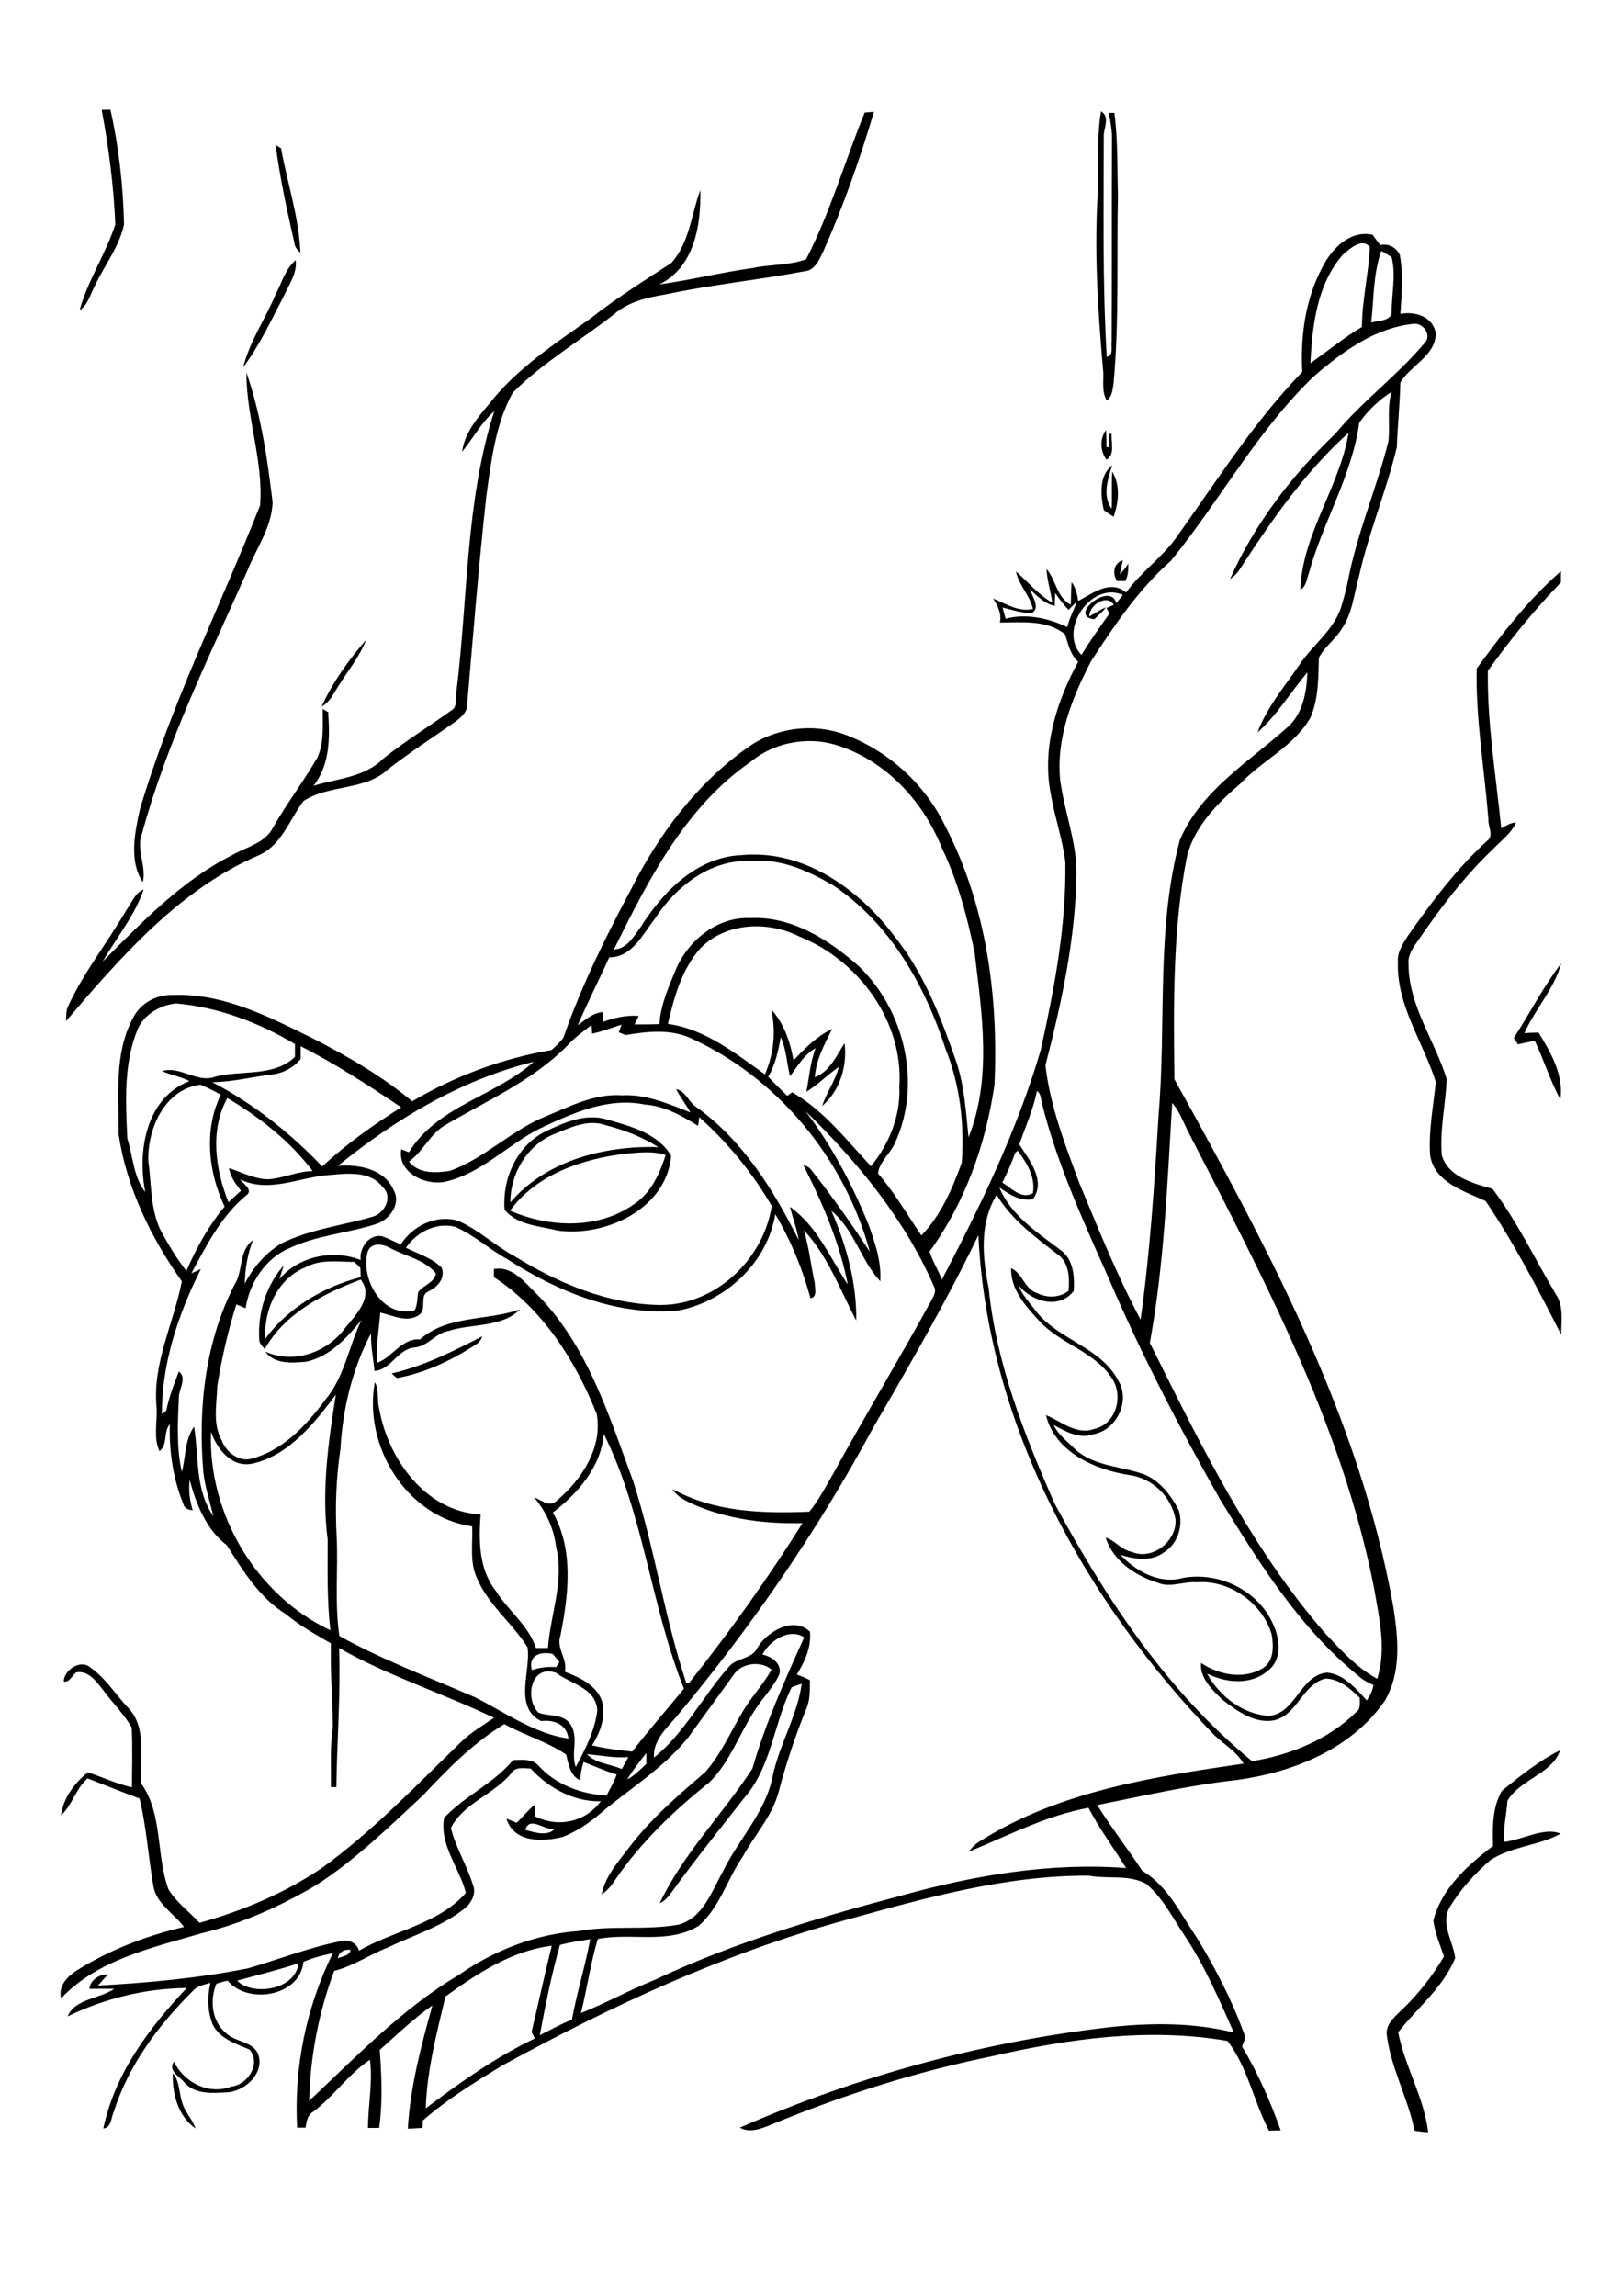 <?xml version="1.0" encoding="utf-8"?>
<!-- Generator: Adobe Illustrator 21.0.2, SVG Export Plug-In . SVG Version: 6.00 Build 0)  -->
<svg version="1.2" baseProfile="tiny" id="Layer_1" xmlns="http://www.w3.org/2000/svg" xmlns:xlink="http://www.w3.org/1999/xlink"
	 x="0px" y="0px" viewBox="0 0 595 842" overflow="scroll" xml:space="preserve">
<g>
	<path d="M63.4,760.3c2.7,3.2,2.2,7.6,3.6,11.3c1,3.3,3.7,5.7,4.7,9C65.3,776.1,63.1,767.7,63.4,760.3 M551,656.7
		c6.7-5.4,13.6-11,21.3-14.8c-2.8,8.6-14.8,10.7-19.3,18.5c-0.4,5-1.6,10-1.2,15.1c6.7-0.7,14.8-5.6,20.7-3c-8,4.4-18,4.6-25.8,9.7
		c-5.7,5-10.9,10.6-14.8,17.1c-3.7,6.1,1.2,12.6,1.9,18.8c-4.4,10.8-13.9,18.3-20.9,27.2c2.4,12.5,9.5,23.9,11,36.7
		c-1.7-0.1-3.4-0.3-5-0.6c-2.4-12-8.7-23-10.2-35.2c-0.4-3.8,2.8-6.4,5.2-8.8c6.2-5.8,11.5-12.6,15.8-19.9
		c-1.5-4.3-3.3-8.6-3.9-13.1c2.9-11.7,12.6-20.4,21.9-27.4C547.5,670.2,547.4,662.7,551,656.7 M143.7,503.7
		c11.8-2.7,22.5-8.1,33.2-13.6c-0.5,1.8-1.9,2.8-3.4,3.7c-8.5,5.4-17.9,9.8-27.9,11.6C145.1,505,144.1,504.2,143.7,503.7
		 M229.5,423.1c-15.8,1.9-32.6,7.5-42.4,20.9c14.5,6.3,32.6,7,45.8-2.6c6.1-4.1,9.1-11.1,11.3-17.8
		C239.5,422,234.4,422.7,229.5,423.1 M202.6,416.2c-9.6,4.3-15.4,14.5-15.4,24.8c13.2-15.5,34.7-20.9,54.3-20.3
		c-5.9-3.7-12.4-6.3-19.2-8C215.5,410.2,208.7,413.8,202.6,416.2 M199.6,415.2c7.2-3.5,15.4-7.2,23.5-4.5
		c8.5,2.4,18.4,5.1,23.1,13.2c-1.7,19.5-24.1,29.8-41.6,27.4c-6.7-1.7-14.7-1.9-19.5-7.6C184.2,432.4,189.4,420.6,199.6,415.2
		 M555.3,380.7c5.9-9.1,10.8-18.8,17.4-27.4c-2.5,9.3-9.6,16.8-13.5,25.6c1.7-0.1,3.5-0.2,5.2-0.2c4.5,7.3,9.3,15.6,8,24.5
		c-3.8-6.9-6-14.4-9.4-21.5c-2.1,0.4-4.2,0.9-6.2,1.3C556.5,382.4,555.7,381.3,555.3,380.7 M118,259.1c4-8.8,9.9-17.1,16.3-24.4
		c-2.5,6.4-7,11.7-10.6,17.6C122.1,254.8,120.8,257.7,118,259.1 M541.7,245.2c9.2-12.7,19.1-25.5,30.9-35.7c0,1.4,0,2.8,0,4.1
		c-9.8,10.1-18.6,21-26.8,32.4c-0.3,19.3,3,38.6,4.9,57.8c1.7-1,3.4-2,5.4-2.2c-1.6,4-5.3,6.5-8.2,9.6c-10.7,10.1-19.6,21.9-27.9,34
		c-1.8,2.5-3.7,5.3-3.3,8.6c0.1,15.2,9.7,27.9,14,42c-0.4,9.3-2.6,18.5-1.8,27.9c2.3,7.9,11.5,10.3,18.6,12.3
		c9.1,12,15.5,25.7,23.2,38.6c3,4.4,2,9.9,2,14.9c-8.5-16.7-17.2-33.4-27.7-49c-7.8-3.7-18.9-6.8-20.4-16.9
		c-0.6-8.9,1.2-17.9,2.1-26.8c-4.6-14.6-14.5-28.2-13.9-44.1c-0.3-3.5,1.8-6.5,3.6-9.4c8.7-12.4,17.8-24.6,29.1-34.9
		c2.6-1.8,0.4-5.1,0.5-7.6C544.6,282.3,541.3,263.9,541.7,245.2 M409.8,213.1c-1.8-2.6-1.4-6.6,2.1-7.6c-0.4,1.7-0.8,3.4-1.1,5.1
		c1.2-1.1,2.2-2.5,3.1-3.9c0,2.2,0,4.4-1.1,6.4C412.1,213.1,410.5,213.1,409.8,213.1 M404.9,187.1c-1.2-5.5-1.8-12.7,3.1-16.5
		c-1.6,5.1-3.7,11.2-0.2,16c0.2-4.5-0.1-9.1,0.2-13.6c3,4.8,2.4,11.3,0.5,16.5C407.2,188.7,406,187.9,404.9,187.1 M405.9,168.6
		c-2.4-3.4-2.5-7.5-0.2-10.9c0.2,2.1,0.2,4.2,0.2,6.3h0.9c0-1.6,0-3.3,0-4.9l1,0C407.5,162.3,409.2,166.6,405.9,168.6 M90.4,136.6
		c5.3,15.3,7.7,31.6,9.6,47.6c-0.3,9.2-6,16.9-9.3,25.2c-14,31.6-29.5,62.8-38.6,96.3c-2.3,5.9,1.7,11.8,0.3,17.8
		c-5.1-7.4-3-18.1-1.1-26.6c11.4-38.4,29.4-74.4,44.1-111.5C96.7,169,90.3,153,90.4,136.6 M101.1,108c2.3-4.3,3.5-9.3,7.4-12.6
		c0.5,4.7-2.3,8.7-4.2,12.8c-4.7,9-9,18.4-15.1,26.5C91.6,125.2,97.3,117,101.1,108 M87,726.4c5.7,5.8,21.5,3.4,22.5-6.4
		C102.1,722.5,94.5,724.3,87,726.4 M123.9,718.2c1.7-0.8,4.3-0.8,4.7-3.1C126.3,714.8,124.4,715.8,123.9,718.2 M163.4,732.2
		c-3.2,13.5-6.8,27.1-7.2,41c12.6-9.5,25.7-18.8,40-25.6c-0.4-0.8-0.8-1.6-1.2-2.4c2.5-10.5,4.8-21.1,7.4-31.6
		C187.7,715.4,175.2,723.7,163.4,732.2 M205.4,713.3c-3.1,10.9-5.3,22-7.4,33.1c3.9-1.9,7.7-4.1,11.8-5.7c1.8-9.9,4.9-19.6,6.7-29.5
		C212.8,711.8,209.1,712.3,205.4,713.3 M192.7,671.1c3.3,0.9,8.1,2.5,10.7-0.3C199.6,671.3,194.3,665.8,192.7,671.1 M230.1,652.6
		c2.7-1.4,4.8-3.7,7-5.7c0-1.3,0-2.7,0-4C234.6,646.1,232.1,649.2,230.1,652.6 M215.3,643.3c3.2,3.5,8.6,3.6,12.8,5.5
		c0.8-1.5,1.6-2.9,2.4-4.4C225.4,644.8,220.4,643.8,215.3,643.3 M197.5,628.1c3.9,1.5,9,0.3,11.7,4.2c3.3,4.8,0.1,10.6,2,15.7
		c3.5-6.4,7-13.3,7.9-20.6c-0.4-8.4-9.7-9.8-15.1-13.9C194.7,610.2,192.4,623,197.5,628.1 M195.1,612.5c2.9-1,5.9-1.3,8.9-1.1
		c0.3-0.5,0.9-1.4,1.2-1.9c-0.8-1-1.6-1.9-2.4-2.9C198.5,605.5,193.6,607,195.1,612.5 M279.7,606.8c3.3,0.7,7.2,3.3,6.2,7.2
		c-2.2,4.9-6.2,8.7-9,13.2c-5.7,8.7-9.1,18.9-16.6,26.4c-12.9,10.3-25,21.8-34.4,35.5c-1.4,2.2-3,4.2-5.2,5.7
		c1.3-6.6,5.9-11.8,9.9-17c7.9-10.6,18-19.2,28-27.8c6-6.7,9.5-15.1,14.1-22.7c3.1-5.2,7.4-9.6,10.3-15c-4-3.4-11.2-2.4-14,2.1
		c-5.5,7.5-10.9,15.1-16.4,22.6c-8.4,10.6-20,18-30.4,26.4c-4.7,4.2-9.9,8-15.8,10.3c-7.3,1.8-17.9,2.2-20.6-6.7
		c1.2,0.5,2.4,0.9,3.7,1.5c2.3-2.1,4.2-4.6,6.6-6.6c0.1,1.4,0.1,2.8,0.1,4.2c8.4,4.3,18.6,2.2,24.2-5.5c-9.8,0.3-19.3-4.9-25.7-12
		c-2.6-0.1-5.8-0.8-7.3,1.9c-6.4,7.7-17.4,10.8-22,19.9c1.8,7.3,5.9,13.7,8.1,20.9c1.3,3.1-0.5,6.5-2.9,8.5
		c-8.4,6.8-18.9,9.9-28.5,14.5c-6.6,2.6-12.6,6.8-19.5,8.5c-5.7,15.2-8.8,31.5-9.2,47.7c17.4-16.4,34.2-33.9,54.9-46.2
		c12.9-9,28.2-15,44-16.1c12-2.2,24.4-0.2,36.4-2.3c9.1-2.3,12.3-12.1,16.4-19.4c5.8-12,15.9-21.9,18.4-35.4
		c2.5-11.5,9-22,10.6-33.6c-1.2,0.4-2.5,0.8-3.7,1.3c-6.6,13.3-7.4,29.3-17.5,40.7c-8.6,11-17.4,21.9-25.6,33.2
		c-1.5,2-2.9,4.3-5.3,5.3c8.6-18.2,23.2-32.7,34-49.4c4.8-16.6,11.9-32.4,19-48.1C289.6,596.9,282.3,601.7,279.7,606.8 M221.5,525.9
		c-1,12-9.5,21.8-18.7,28.8c7.8,13.8,5.7,30.3,2.8,45.1c-1.7,4.7,2.7,8.6,1.6,13.3c5.4,2.1,11.5,4.8,13.6,10.7
		c1.6,5.7-0.6,11.5-3.6,16.3c4.8,1.2,9.8,1.7,14.7,2.3c6.1-7.9,12.7-15.4,19-23.1C238.7,588.9,236.2,555.3,221.5,525.9 M93.3,536.6
		c-7.9,2.2-13.6-4.9-15.9-11.5c-1.1,30.1,16.5,59.9,43.8,72.8c-1.3-11.1-1-22.2-1-33.3c-2.3-17.7,0.2-35.6,3-53.1
		C115.4,521.7,106.5,533.3,93.3,536.6 M112.3,464.7c-10.4,4-15.6,15.7-15,26.3c8.4-11.4,21.4-19.1,35-22.6c0-1.2-0.1-2.3-0.1-3.4
		c-0.7-0.7-1.5-1.5-2.2-2.2C124,462.8,117.7,461.7,112.3,464.7 M134.8,459.3c-2.5,10.1,5.6,24.2,17.3,21.3c1.1-2.1,0.9-4.4,1.3-6.7
		c1.8-2.6,6-3.4,6.5-6.9c-4.2-5.1-11.2-6.3-16.8-9.3C140.5,456.2,136,455.4,134.8,459.3 M320.2,523.8
		c-20.4,37.8-44.9,73.3-72.4,106.2c-3.7,4.2-8.3,8.5-7.9,14.6c11.3-9.1,17.8-22.4,27.3-33.1c2.8-3.7,8.7-2.8,10.7-7.3
		c3.6-6,13.3-11.5,19.2-5.8c0.6,5.7-1.9,11-4.8,15.7c1.6,0.6,3.3,1.3,4.8,2.1c0,3.6,0.1,7.4-1.4,10.7c-4,9.8-7.3,19.8-10,30
		c-2.3,9-8.8,15.9-13.1,23.8c-5.8,8.3-8.5,18.8-16.3,25.6c-11.2,6.9-24.8,2.4-37,4.8c-2.7,8.9-3.9,18.2-6.2,27.2
		c9.2-3.7,17.9-8.5,27.1-12.2c29-13.7,59.9-22.8,90.8-31c26.7-7.4,54.4-12.1,82.1-10c-4.6-7.4-9.8-14.4-13.8-22.1
		c-15.4,2.8-29.5,10.2-43.9,16.1c1.2-1.7,2.7-3.1,4.5-4.1c28.8-18.1,63.2-23.4,96.3-28.2c-2.6-4.4-7.1-7-10.7-10.4
		c-47.6-49.3-83.3-113.9-86.6-183.4C347.1,477.4,333.7,500.6,320.2,523.8 M365.6,438.2c-6.4,10.5-5.2,22.9-2.9,34.4
		c2.8,27.6,13.1,53.7,24.2,78.9c18.9,35,41.4,69,72.4,94.4c13.8-2.2,28-7.9,38.2-18c1.8-1.2,1.2-3.4,1.3-5.2
		c-3.4-3.4-7.5-7-12.6-7.1c-8.4,2.1-10.2,13.2-18.7,15.3c-7.1,1.4-13.6-3.3-18.9-7.4c-3.7-3.5-8.6-8.1-8-13.6
		c6.6,4.4,15.8,6.2,22.8,1.8c4-2.7,3.8-8,3.1-12.3c-3.5-11.6-15.5-20.1-27.6-19.1c-4.7-0.4-9.5,2.1-14.1,0.2
		c-8.2-2.5-16.6-8.1-19.2-16.6c3.5,1,5.7,4.6,9.5,5.2c7.6,3.4,16.8-4,16.1-12c-1.5-8.2-8.4-14.9-16.7-16.1
		c-12.7-1.9-27.5-8.4-30.8-22c5.8,2.3,11.1,7.5,17.9,5c7.9-1.8,10.6-12.1,6.3-18.5c-6.4-9.9-19-12.6-26.7-21.1
		c-5-5.4-10.5-11.5-10.3-19.3c4.2,1.8,4.9,7.7,9.5,9.1c3.7,1.9,8.2,1.8,11.6-0.8c0.4-4.8,0.2-10.5-4.2-13.5
		C379.5,453.5,371,447.2,365.6,438.2 M88,432.5c1.3,1.7,5.2,4,2.2,6c-9.1,7.6-14.5,18.3-20,28.5c1.2-0.5,2.4-1.1,3.5-1.6
		c-8.3,16.5-14.4,34.6-14.3,53.3c0.4-0.3,1.2-1,1.6-1.4c1-4.9,2.8-9.6,4.6-14.3c3.2,2.3-0.1,6.6,0,9.7c-0.4,9-0.9,18.2,1.1,27.1
		c1.5-5.5,1-11.7,4.5-16.6c1.8,11.1,0.3,23.2,7.1,32.9c-1.3-5.4-3.1-10.7-3.7-16.2c-2-23.3,0.6-47.6,11.4-68.7
		c3.3-5,1.5-12.5,6.8-16.4c-2,5.2-2.9,10.5-3,16c3-5.9,7.5-11.1,13.1-14.6c10.6-5.4,22.6-6.7,33.9-10c4.4-1.3,7.4-7.4,3.6-10.8
		c-4.5-6-12.6-5.1-19.2-4.5C110.2,431.5,98.9,437.8,88,432.5 M372.3,423c-1.2,3.7-2.9,7.2-4.6,10.7c3.3,2,7,6.3,11.2,3.9
		c1-5.9-2.2-11.1-5.6-15.6C373.1,422.2,372.5,422.7,372.3,423 M295.5,407.5c9.6,12.7,17.1,26.8,23.1,41.6c2.4,6.7,4.8,13.6,4.3,20.8
		c-7.1-7.6-9.6-19.1-17.9-25.8c5.5,12.6,9.3,26.5,9.1,40.2c-5.9-11.2-10.4-23.7-19.2-33.1c1.9,6.4,2.6,13,4,19.5c0,1.9,1,5-1.6,5.4
		c-2.9-10.7-7.2-21.2-12.9-30.8c-2.9,17.7-18,31.8-35.3,35.3c-22.5,2.2-44.4-6.8-63-18.8c-6.6-3.6-12.2-8.9-19.2-11.9
		c-6.9-1.7-14.1,2-18,7.7c4.4,2.2,9.5,3.7,13.1,7.3c1.5,3.9-1.5,7.1-4.8,8.7c-3.6,1.5-0.4,6.4-3.4,8.6c-4.4,3.1-9.7,0.2-14.3-0.8
		c-0.5,6.1-1.6,12.2-1.1,18.4c5.7-2.1,8.8-9,15.7-8.6c10.2-9,24.6-6.7,36.7-11c-6.9,6.8-17.5,5.1-26.2,7.9
		c-4.9,0.8-7.7,5.8-12.7,6.1c-6.1,0.7-8.4,8.1-14.5,8.6c-0.5-4.6-1.4-9.2-1.3-13.8c-6.8,12.9-10.4,27.7-11.2,42.3
		c-1.6,10.7-2,21.4-1.4,32.2c0.6,12.2-0.8,24.4,1,36.5c15.9,8.8,33,15.2,49.6,22.4c11.2,5.6,21.8,13.4,34.4,15.2
		c-0.5-5.2-5.4-7-10-6.4c-10.3-5.1-3.6-18.6-5-27.1c-5.6-8.9-14.5-15.6-18.6-25.5c-2.7-5.9-1.4-12.6-1.7-18.8
		c-24.2-3.5-40-29.6-35.7-52.9c1.7,2.9,0.7,6.5,1.6,9.7c3.2,18.5,17.1,37.8,37.2,38.8c-0.7,9.7-0.7,20.2,5.7,28.2
		c4.5,7.2,11.9,12.5,14.6,20.8c1.5,0,2.9,0,4.4,0c0.9-12.3,6.1-24.6,3-37c-0.8-6.8-3.7-13.1-8.1-18.3c2.7,1,5.5,3.9,8.3,1.3
		c9.1-7.7,16.9-19.3,14.7-31.8c-7.8-19.6-19.8-38.5-37.7-50.2c0-0.7,0-2.3,0-3c6.9-1.2,11.4,5.1,15.8,9.3
		c18.5,18.7,26.4,44.5,35.3,68.6c7.8,24.3,11.4,49.6,19.4,73.8c0.2,0.1,0.7,0.1,1,0.2c15-18.8,28.9-38.4,41.7-58.7
		c-13.4,0.3-27.1-1.3-39.6-6.7c-3-1.4-6.4-2.8-8.1-5.8c15.3,8.5,33.1,9,50.2,8.3c3.6-4.4,6.1-9.4,8.9-14.2
		c11.6-21.1,24.1-41.8,35.7-63c0.8-1.6,2.1-3.4,1.2-5.2C332,447.3,314.6,426.1,295.5,407.5 M430,404.5c-1.8,29.4-2.9,58.9-8.2,88
		c18.5,37.1,36.9,75,64.3,106.5c5.8,6.2,11.6,12.6,19.1,16.7c3.5-11,0.7-22.5-1.2-33.5c-11.7-59.5-40.5-113.4-67.9-166.7
		C434.1,411.7,432.8,407.7,430,404.5 M83.4,402.7c-6.5,11.8-4.4,26.2,0.4,38.2c1.5-1.4,3.1-2.8,4.6-4.2c-2-2.5-3.9-5.1-4.4-8.3
		c4.7,1.5,9.2,4,14.3,4.1c5.6-0.3,10.8-3,16.4-3C106.4,418.5,95.2,409.7,83.4,402.7 M380.4,400.1c-1.4,6.8-4.2,13.1-6.5,19.6
		c3.7,5.7,9.9,13.4,5,20.1c-4.7,0.8-8.6-1.7-12.3-4.3c4.2,10.2,13.9,16.5,22.4,22.9c4.8,3.4,5.2,9.7,4.9,15
		c-5.3,7.1-15.6,3.9-20.3-2.1c1.3,3.6,4.1,6.4,6.3,9.4c8.2,10.7,23.8,13.2,30.3,25.6c4.6,7.5-0.6,18.2-9.1,19.7
		c-5.1,1.9-10.2-1-14.6-3.4c1.8,3.8,5.4,6.3,8.2,9.2c7,6,16.6,5.9,25,8.9c5.8,2.4,9.9,7.7,12.7,13.2c1.8,5.7-0.4,12.5-5.7,15.6
		c-4.6,3.3-10.7,2.3-15.7,0.7c5.7,6.1,14.4,10.9,22.9,8.5c13.1-2.4,27.4,4.4,33,16.7c2.6,5.4,3.6,13.4-1.9,17.4
		c-6.2,5.3-15.3,4.4-22.2,1c4.5,8.3,13.2,15,22.8,15.5c9.9-1.1,11.2-14.7,21.1-15.9c6.4,0.6,10.6,5.9,14.7,10.2
		c1.1-1.7,2.1-3.5,2.4-5.6c-1.9-0.9-3.9-1.9-5.4-3.3c-21.6-17.5-36.5-41.5-50.9-64.9c-14.9-26.3-28.9-53.2-40.8-81
		c-9.3-20.9-18.9-41.9-24.5-64.2C381.8,403,381.9,401.1,380.4,400.1 M54.4,425.7c1.2,8.6,0.7,17.5,4.5,25.5
		c2.8,5.1,5.8,10.3,9.5,14.9c3.6-8.4,8.1-16.5,14-23.6c-6-12.5-7.7-28.2-1.4-41c-2.4-1.4-4.9-2.6-7.5-3.7
		C60.4,399.5,54.1,413.9,54.4,425.7 M123.9,427.6c7.6-0.7,17.2,1.1,20.5,8.9c2.9,5.1-1.7,11.1-6.7,12.5c-10.3,3.3-21.4,4-31.4,8.7
		c-8.9,3.7-14.8,12.8-16.2,22.1c-1.1-0.5-2.3-1-3.4-1.4c-3.1,9.8-5.4,19.9-7,30c-0.2,6.7-1.8,13.9,1.7,20c1.5,3.9,5.5,7.2,9.8,6.8
		c12.1-2.7,21-12.2,28.1-21.8c7.1-8.4,8.6-19.6,13.3-29.3c-5.4,6.6-11.6,13.4-20.2,15.3c-5.2,0.5-11.7,1-15.1-3.7
		c10.4,4.6,22.4,0.5,29.1-8.4c3.9-4.9,11-11.7,5.9-18c-13.6,5.1-27.8,12.3-35.2,25.5c-0.8-1.1-2-2-2-3.5c-0.6-9.8,2.5-19.9,9-27.2
		c-0.4,1.2-1.2,3.8-1.6,5c7.1-8.4,19.6-11,29.8-7c-0.6-4.4,3.2-9.7,7.9-8.7c2.3,0.8,4.5,2,6.8,3c4.4-6.8,12.9-11.1,21-8.7
		c7.6,3.3,13.6,9.2,20.9,13.1c16.1,9.9,34.3,17.6,53.4,17.8c20.2,0,37.7-16.6,40.8-36.3c-7.1-12.2-16.1-23.2-26.6-32.6
		c-0.1,0.8-0.3,2.4-0.4,3.2c-6-3.7-12.3-7.3-19.5-7.8c-13.6-2.8-26.8,3.2-38.8,8.9c-11.8,6-21.3,16.4-34.5,19.4
		c-7.2,1.5-17.6-3.3-16.1-11.9c0.9,0.4,1.9,0.7,2.8,1.1c10.4-17,31.6-20.5,45.8-33.2C169,396,145,410.5,123.9,427.6 M110.3,383.7
		c0,1.6,0,3.2,0,4.7c-2.7,3.2-6.6,5.3-10.8,5.7c-7.2,0.9-14.3,2.7-21.6,2.8c15.1,7.9,28.6,18.6,40.3,30.9c8.8-8.2,18.8-15.3,29-21.7
		C135.2,398.1,123.2,390.2,110.3,383.7 M208,383.6c-12.7,12.8-29.5,20.1-44.8,29.1c-5.6,3.3-8,9.7-13.2,13.3
		c3.7,4.6,9.9,4.2,15.1,3.4c12.7-4.6,22.4-14.8,34.9-19.9c9-3.7,18.1-8.5,28.1-7.8c8.8-0.5,17.1,3.1,25.2,6.3
		c-1.7-2.9-3.7-5.6-5.3-8.6c3.7,0.8,4.6,5,7.7,6.8c16.9,12.2,28.1,30.3,37.3,48.6c-0.7-4.2-2.2-8.1-3.2-12.2
		c9.9,7,14.7,18.7,21.2,28.5c-3-15.4-9.3-29.9-16.3-43.8c1.3,0.3,2.3,0.9,3,1.9c7.6,9.6,14.7,19.7,21.4,29.9
		c-9.2-33.9-33.6-63.8-65.8-78.4c-7.5-3.4-16-2.4-23.8-1.1c-0.6-0.2-1.9-0.8-2.5-1c0.3-0.9,0.7-1.9,1-2.8c-3.6,1.1-7.1,2.5-10.8,3.3
		c0-0.8-0.1-2.4-0.2-3.2C213.9,378.3,210.7,380.6,208,383.6 M50.4,377.7c-5.1,12.6-4.3,26.5-3.7,39.8c2.1,6.5,2.2,14.2,6.6,19.7
		c-3-14.9,0.2-34.6,16.2-40.7c-3.2-1.7-6.8-2.2-10.1-3.7c7-2,13,4.7,19.8,2c9.6-2.4,21.3,0.2,29-7.2c0-1.6,0-3.1,0-4.7
		C94.9,375,80,369.3,64.4,368C58.6,368.7,52.7,372.1,50.4,377.7 M257,347.7c-6.9,7.7-9.7,18-12,27.8c13.7,1.9,24.7,10.8,35.6,18.5
		c3.3-7.6,4.1-15.8,2.3-23.8c4.7,5.1,7,12,8.2,18.7c4.2-4.5,8.6-8.9,14.2-11.6c-2.8,5.6-6,11.4-6.4,17.8c5.5-2.2,7.9-7.8,10.9-12.5
		c1.1,8.3-1.7,17.5-8.2,23c1.6-4.9,4.8-9.2,6.1-14.3c-4.1,2.8-7.6,6.5-11.9,9.1c1.1-5.4,1.4-10.9,3.4-16c-4.2,2.3-6.6,6.6-9.4,10.3
		c-1.2-4.7-1.3-9.8-3.4-14.3c-0.9,5-2,10.1-4.6,14.5c2.3,2.4,4.6,4.7,7,7c0.4-0.3,1.3-1,1.8-1.3c11.6,6.6,19.9,17.5,28.9,27.1
		c6.6-8,10.9-18.5,10.4-29c1.7-23.9-14.8-46.5-36.6-55.2C281.8,337.7,266.4,338.2,257,347.7 M240.2,337c-4.5,5.7-8.3,14.1-16.7,14.1
		c-3.8,8.3-7.9,16.5-11.6,24.9c2.9-1.9,5.5-4.6,9.2-4.8c0,0.9,0,2.7,0,3.6c4.2-1.5,8.6-2.6,13.2-2.2c-0.5,1-1,2-1.5,3.1
		c3,0,6,0,9.1-0.1c0.4-7.1,3.4-13.6,6-20c4.5-10.7,15.2-19.4,27.2-18.9c15.3-0.8,29.1,8,40.1,17.8c16.7,16.2,23,43,13.2,64.5
		c-1.7,4-6,7.3-6.3,11.4c6.1,7,10.7,15.1,15.9,22.7c7.1-7.3,11.4-17.2,14.8-26.7c1-14-0.6-28.4-5.9-41.6
		c-7.6-23.5-20.5-46.3-41.4-60.2c-8.9-5.1-18.7-9.7-29.2-8.8C261.1,314.7,247.9,325,240.2,337 M275.5,279.3
		c-24.1,16.6-37.7,43.5-50.3,68.9c4.7-0.2,7.1-4.5,9.6-7.9c8.3-13.2,20.8-26.1,37.4-26.7c22.7-2.1,43.1,12.6,56.1,30
		c10.7,13.4,16.8,29.5,22.4,45.5c3.1,9.1,3.6,18.6,4.6,28c8.6-21.6,4.9-45.4,2.2-67.8c-2.7-13-6.1-26-11.9-38.1
		c-6.6-16.6-19.5-31.1-36.6-37.2C297.8,269.7,284.6,271.8,275.5,279.3 M396.7,240.2c3.2-5.2,6.7-10.2,10.3-15.2
		c-0.3-0.5-0.8-1.5-1.1-2c0.7-0.3,2-0.9,2.7-1.2c-2.6-4.2-9.2,0.3-9,4.3c2-1.2,4-2.5,6.1-3.4c-1.2,1.7-2.8,3-4.3,4.4
		c-9.9-1.1,5.9-14,8.1-5.9c0.8-1,1.6-2,2.4-3C400.4,213,388,231.1,396.7,240.2 M377.8,216.1c0.8,2.7,4,6.7,0.7,8.8
		c-3.7-0.1-7.2-1.2-10.7-2.1c0.3,1.4,0.7,2.7,1.1,4.1c7.4-2,15.8-0.2,22.6,3.1c0.8-3.3,2.4-6.3,3.6-9.4c-1.1,1-2.1,2-3.1,3.1
		c-1.8-1.9-3.4-4-4.9-6.2c-0.1,1.6-0.2,3.1-0.2,4.7C383.1,221.4,380.5,218.6,377.8,216.1 M518.3,118.8c-14,1.5-25.7,10.1-36.1,19
		c-20.9,19.9-34.6,45.7-52.7,67.9c-11.8,10.4-20.7,23.6-29.2,36.7c-7,13.4-12.9,28.2-11.4,43.6c1.5,11.4,5.9,22.3,6,33.9
		c-0.3,24-5.4,47.6-11.4,70.8c1.7,14.9,7.2,29.1,12.4,43.1c7,16.9,13.9,34,22.5,50.2c3.5-24.9,5.1-50,6.6-75.1
		c2.9-33.5-1-68,7.8-100.8c7.7-18.2,25.4-28.7,39.5-41.4c5.7-5,7-12.9,7.3-20.1c-6.2,7.2-11.1,15.7-18.3,22
		c3.4-9.1,9.8-16.7,15.3-24.7c4.7-7.1,12.2-12.4,15.2-20.7c1.3-4.2,2.4-8.5,3.2-12.8c3.5-16.5,10.2-32.1,14.3-48.5
		c0.7-6.1-0.6-12.3,1.2-18.2c-4.6,2.9-8.9,7-11.9,11.4c-2.7,19.5-13.4,36.5-18.5,55.2c-0.8,2.1-0.9,4.8-3.1,6
		c0.7-20.5,14.4-37.6,17.7-57.6c-16,14.4-28.3,32.2-40,50.2c-0.9,1.5-2.2,2.5-3.5,3.5c8.9-20.1,22.7-38.1,38.6-53.3
		c10.1-12.2,23.1-21.6,33.2-33.8C525.1,122.5,521.7,118.1,518.3,118.8 M506.7,92c-3,8.5-2.7,17.5-3.7,26.3c2.5-0.8,6.5-0.4,7.5-3.3
		c-0.1-7,1.7-13.8,0-20.7C509.2,93.5,508,92.8,506.7,92 M492.7,93.3c-9.6,10.9-11.3,26-12,39.9c6.3-4.4,12.3-9.4,18.9-13.3
		c0-9.8,2.5-19.6,2.9-29.3C499.6,87.1,495.2,91.2,492.7,93.3 M485.2,97.8c3.4-6.7,10.1-13.5,18.3-11.7c0.9,1.3,1.9,2.5,2.8,3.8
		c3-0.7,5.9,0.8,7.2,3.6c1.3,7.1,0.7,14.4,0.2,21.6c5.5-1,12,1,13,7.2c-0.1,8.2-9.3,11.7-13,18c-0.2,7.9-1,15.8-1.3,23.7
		c-3.8,15.9-10.2,31-13.8,47c-1.9,6.6-2.4,13.8-6.4,19.6c-2.3,3.9-6.4,6.6-8.4,10.7c-0.2,7.3-0.1,15-3.1,21.9
		c-6,10.5-17.6,15.6-25.7,24.2c-8.3,7.1-16.6,15.5-19.5,26.3c-5.4,27-5,54.7-4.7,82.1c33.8,61,68,123.9,80.3,193.4
		c1.8,11.6,3.1,24.1-3.2,34.7c-12.3,17.6-33.5,26.1-54.2,28.9c-17.2,1.9-34.2,5.8-51.2,9.2c5.1,8.2,11.2,16,16.5,24.1
		c9.5,5.6,14.2,16.1,20.2,24.8c6.7,11.1,12.7,22.6,17.1,34.8c0.9,1.6-0.1,3.3-0.7,4.8c5.8,9.7,10.4,20.1,14.2,30.8
		c-1.4,0-2.9,0.1-4.3,0.1c-5.6-10.7-7.8-23.2-15.2-32.9c-28.9-5-58.5-0.8-86.8,5.7c-27.4,5.6-54.2,14.1-80.1,24.8
		c-3.7,1.5-8.2,3.5-12,1.3c42.9-18.8,88.7-31.4,135.3-36.8c15.3-1.7,30.9-1.8,45.9,1.9c-5.4-12.1-10.6-24.3-17.9-35.3
		c-4.5-6.6-8.1-14.2-14.4-19.3c-6.4-3.4-13.9-1.6-20.8-2.9c-30.6-0.2-60.5,8.3-89.8,16.4c-44,12.1-85.6,31.4-125.6,53.3
		c-10,6.1-20.1,12.3-29,20.1c0,0.7-0.1,2-0.1,2.7c-1.8,0.1-3.6,0.2-5.4,0.3c0.9-15.4,4.9-30.4,9-45.2c-6.9,4.8-13,10.7-19.3,16.3
		c0.7,9.6,1.1,19.1-0.2,28.6c-1.4,0-2.7,0-4.1,0c0-8.3,1.8-16.6,0.7-25c-7.7,5.1-13.2,13.3-20.7,19c-2.2,1.2-2.6,3.7-2.9,5.9
		c-0.8,0-2.3,0-3.1,0c-1.2-22.1,3.3-44.1,13.1-64c-3.7,0.8-7.3,1.7-10.8,3.2c-1.2,12.7-20.4,15.8-27.8,6.9c-1.4,0.3-2.8,0.7-4.1,1.1
		c-2.5,5.9-1.8,13.8,3.5,18.1c3.5,3.5,10,2.9,11.9,8c2.1,6.7-4.5,12.8-10.7,13.7c-5.5,0.3-12.3,1.1-16.4-3.5
		c-1.8-2.3-6.2-4.3-3.9-7.7c3.8,7.8,12.9,12.3,21.2,9.1c6-0.7,10.8-8.4,6.6-13.5c-5-2.2-11-3.9-13.6-9.3c-1.9-4.8-2-10.2-0.8-15.2
		c-2.2,0.7-4.7,1-6.3,2.8c-12.7,12.6-23.8,27.4-29.2,44.6c-1,2.1-0.8,5.7-3.8,6c4.2-20.1,16.8-36.9,30.6-51.5
		c-15,0.1-30.1,3.8-43.7,10.4c2.7-6.5,11.7-6.4,17.1-10.1c-3-0.1-6.1,0-9.1,0c0.3-3.3,3.7-5.4,6.8-5.3c-1.2,1.4-2.5,2.7-3.7,4.1
		c18.4-1,36.8-2.7,55-6.3c11.4-3.3,22.5-7.7,34.2-10c2.9-0.7,5.7,0.6,6.6,3.5c12.8-7.4,29.1-9.7,39.2-21.2c-2.4-9.3-9.7-17.4-8-27.5
		c7.6-8.1,18.2-12.6,25.3-21.2c3.3-0.1,7.1-0.6,9.5,2.2c6.3,6.9,15.6,10.3,24.8,10.8c1.3-2.5,2.8-5,3.7-7.7c-4.1-1.3-8.1-3-12.1-4.6
		c-0.8,2.2-1.1,4.4-1.3,6.7c-3.6-1.6-4.3-6-5.1-9.4c-7-4.8-15.3-7.1-22.7-11.2c-11.4,6.9-20.8,16.5-29.8,26.1
		c-12.6,11.7-25,23.9-39.6,33.2c-13,7.6-26.9,13.9-41.6,17.4c-18.1,5.3-38.3,9.7-51.6,23.9c-1.2-5,3-8.7,6.8-10.9
		c11.8-7.2,24.9-12.2,38.3-15.3c-3.8-5.1-10.4-8.6-11.3-15.4c-1.8-10.5-2.5-21.3-5-31.7c-6.4-2.4-12.7-4.9-19.1-7.4
		c-4.3,3.8-5.6,9.8-9.7,13.6c0.7-6.2,5-12.1,9.9-15.8c5.4,1.8,10.5,4.2,16.1,5.5c0-7.3,0.3-14.7-0.1-22c-2.9-4.9-7-9-10.4-13.6
		c-2.5-3.1-5.3-7.3-9.9-6.6c-1.5,1.1-2.5,3.8-4.6,3.4c0-4.2,6.2-8.4,9.8-5.1c5.5,3.8,9.1,9.7,13.6,14.5c7.3,7.3,4.4,18.7,5,28
		c8,11.2,5.4,26.3,10,38.8c2.9,4.8,7.6,8.2,11.4,12.3c15.7-4.4,30.8-10.7,44.4-19.8c18.9-13.5,34.8-30.4,51.4-46.4
		c3.6-3.6,8-6.1,12.2-9c-18.7-9-38.7-15.3-56.8-25.6c0.6,17.1-0.8,34-1,51c-0.5,0-1.5,0-2,0c0.1-7.3-0.4-14.7,0.7-22
		c-0.1-10.2-1-20.5-0.7-30.7c-5.7-3.3-11.4-6.5-16.5-10.7c-9.7-6-15.8-16-21.7-25.3c-7.5-5.7-11.3-15.1-13.6-24
		c-0.5,3.8,0,7.6,1.1,11.2c-1.4-0.2-3-0.6-3.4-2.2c-3.8-9.3-5.3-19.4-5-29.4c-2.5,2.9-0.6,7.5-3.8,9.9c-2.4-5.2-0.6-11.1-1.1-16.6
		c-1.4-15.9,6.4-30.5,9.3-45.7c-11.4-16.1-20.3-34.4-23.2-54c0.1-14.3-1.7-29.6,5.3-42.6c2.7-5.4,8.6-8.6,14.6-8.4
		c18.4-0.7,35.1,7.9,51.1,15.8c12.9,6.6,25.6,13.9,36.7,23.2c15.7-9.3,33.3-15.8,51.1-18.8c1.6-1.4,3.2-2.9,4.4-4.6
		c6.5-18.8,15.4-36.7,24.7-54.2c10.2-20.2,24.2-39,42.8-52.1c10.1-7.3,23.8-9.1,35.5-4.9c16.2,6,29.8,18.4,37.2,34
		c15,29,19.4,62.3,17.9,94.6c-3.2,21.8-10.8,43.2-23.8,61.1c1.1,3.6,3.2,6.8,4.5,10.3c14.2-27.1,27.7-54.9,36.3-84.3
		c5-22.6,9.4-45.7,9-68.9c-1-8.3-3.9-16.4-5.3-24.7c-3.4-16.9,2-33.9,10-48.7c-2.9-2.7-3.7-6.6-4.8-10.1c-6.8-5.4-15.8-4.3-23.9-4.3
		c0.7-3.3-0.8-6.1-2.5-8.8c4.7,1.9,9.4,5.1,14.6,3.8c-1.1-5-5.2-8.7-6.2-13.7c4.5,3.8,8.1,8.5,13.3,11.4c-0.5-4.1-1.9-8.1-2.1-12.3
		c3.5,4,3.8,10.5,8.9,13.1c0.1-2.8,0.1-5.6,0.3-8.3c1.5,2,2.1,4.5,2.4,6.9c5.3-2.7,11.7-8,17.6-3.1c5.4-7.5,13.2-12.8,18.5-20.3
		c14.7-20.6,28.4-42.3,46.1-60.6C477,123,478.9,109.5,485.2,97.8 M101.1,53.1c0.5,0.3,1.5,1,2,1.3c2.3,12.8,6.6,25.3,7.1,38.3
		c-1-1-2.1-2-2.2-3.6C105.3,77.3,102.7,65.3,101.1,53.1 M403.9,40.8c3.5,2.2,0.8,6.3,1,9.5c0,26.9-0.5,53.8,1.1,80.6
		c2.6-0.6,1.5-3.7,1.8-5.6c0.1-24.6,0-49.3,0.1-73.9c0.1-3.4-0.5-6.7-1.2-10c0.5,0,1.6,0,2.1,0c1.3,9.9,1,20,1.3,30
		c-0.5,23.1,0.5,46.2-1.6,69.1c-0.4,2.3-0.4,4.9-2.5,6.4c-1.9-3.2-1.1-7.1-1.3-10.6c-1.8-20.5-3.2-41.2-2.2-61.8
		C403.4,63.1,402,51.9,403.9,40.8 M317.2,41.3c0.8-0.1,2.5-0.2,3.4-0.3c-5.2,17.4-11.2,34.6-18.6,51.2c-1.5,3-3,7-6.9,7.3
		c-17,3.2-34.2,4.9-51.1,8.5c-6.6,1.1-13.6,2.7-18.8,7.3c-12.3,9.6-26,17.6-37.1,28.7c-6.4,11.6-7.9,25.1-9.7,38
		c-2.8,25.3-4.8,50.6-7,76c0.2,3-2.2,5.1-4.4,6.7c-8.2,5.8-16.7,11.2-24.6,17.4c-8.5,8-21.7,5.5-31.1,11.7
		c-5.1,6.8-7.9,16-16.2,19.8c-29.3,12.5-50.7,37.3-70.9,60.9c0.2-1.7-0.1-3.6,0.7-5.3c5.8-12.6,14.5-23.5,21.5-35.5
		c1.9-2.6,3.1-6.2,6.3-7.5c-3.3,9.7-10,17.7-15,26.4c14.5-14.5,29-29.7,47.5-39c5.1-3,12-4.3,14.9-10c5-8.8,11.2-16.9,16.3-25.7
		c2.6-5.6,1.9-11.9,2-17.9c0.5,0.3,1.5,0.9,2,1.2c0.6,9.4,0.7,19.2-5.4,27c8.7-2.7,18.9-3.1,25.6-10c8.1-6.4,16.8-11.8,25.2-17.8
		c2.1-1.4,1.1-4.3,1.6-6.5c4.3-34.4,3.3-69.8,13.9-103.1c-4.8,4.3-7.8,10-11.8,14.9c0.9-6.8,5.5-12.3,9.8-17.4
		c10.1-13,24-22.1,37.3-31.5c9.4-7.4,19.6-13.8,29.6-20.3c6.7-7.3,7.4-17.9,10.7-26.8c0.3,12.9-2.2,28.3-15,34.6
		c11.5-1.6,22.7-4.4,34.2-6c6.5-1.4,13.3-0.9,19.6-3.2C304.6,77.9,309.9,59.1,317.2,41.3 M37.3,40.3c0.8,0,2.4-0.1,3.2-0.1
		c3.1,13.8,4.7,28,5,42.1c-1.7,8.1-7.1,14.9-10.6,22.3c-1.7,3.1-2.5,7.1-5.7,9.2c3-11,9.6-20.7,13.1-31.5
		C41.7,68.2,39.9,54.1,37.3,40.3"/>
</g>
</svg>

